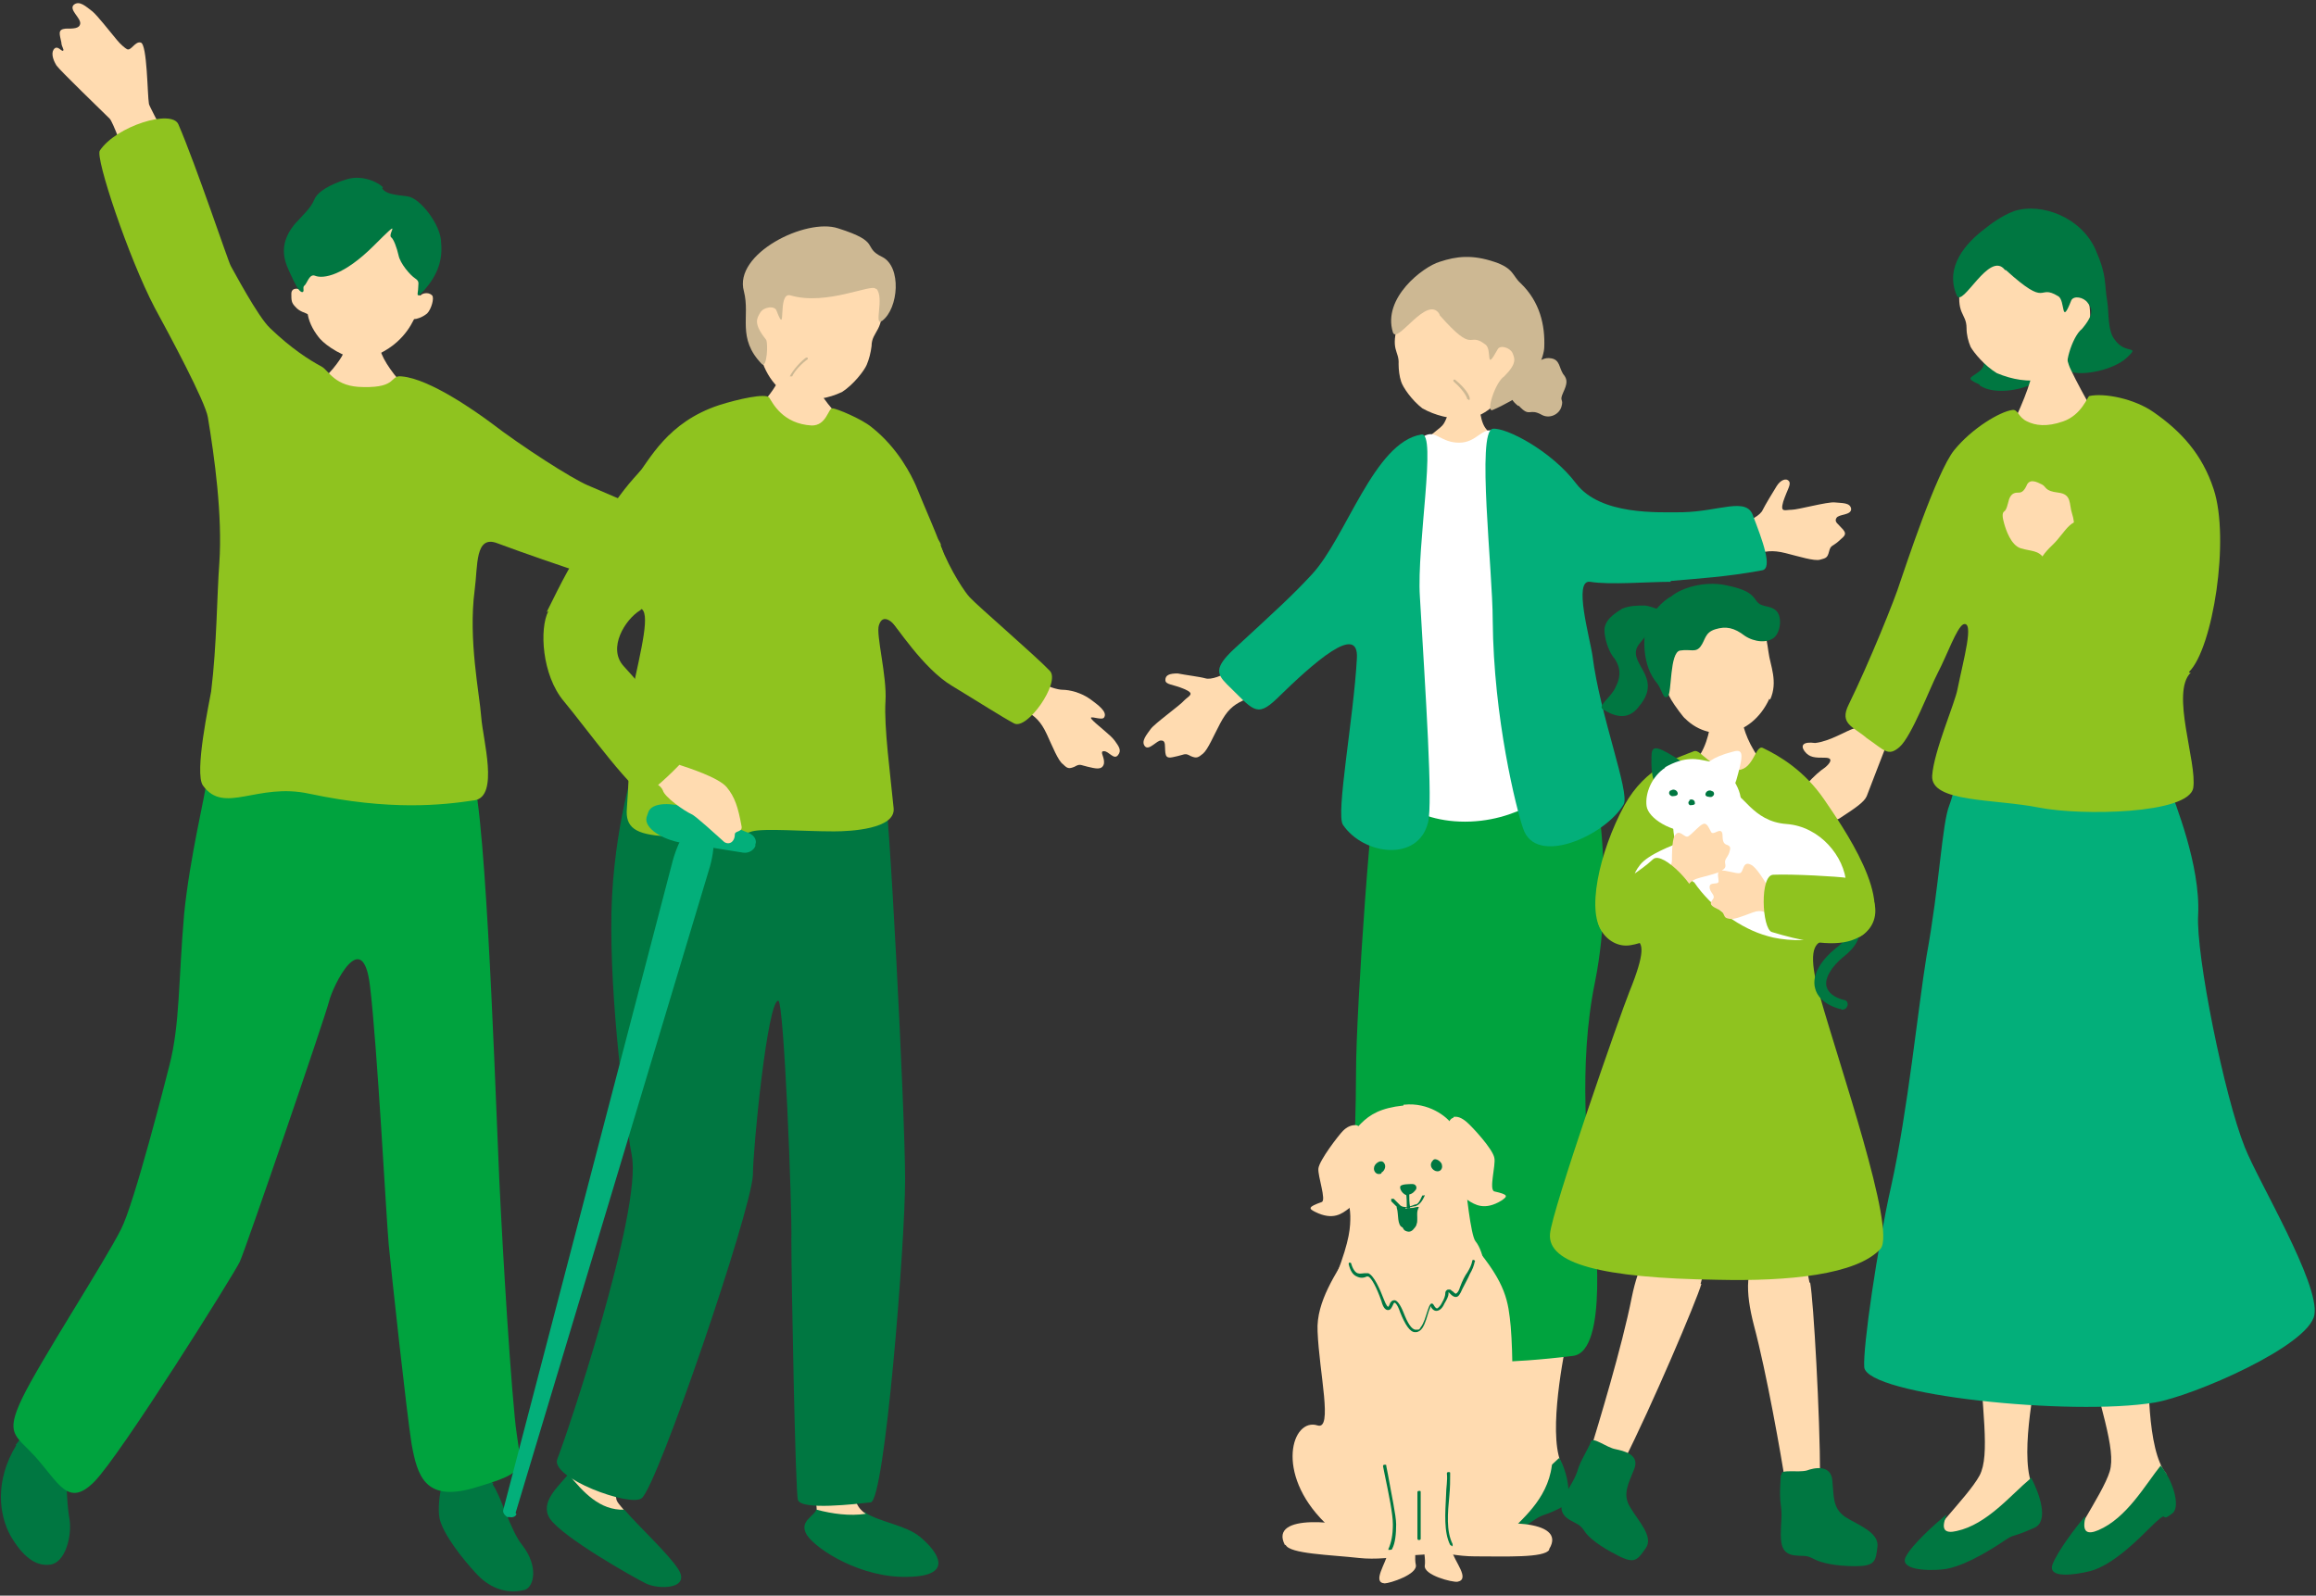 <?xml version="1.0" encoding="UTF-8"?>
<svg xmlns="http://www.w3.org/2000/svg" version="1.1" viewBox="0 0 283 195">
  <rect x="0" y="0" width="283" height="195" fill="#333333" stroke="none"/>
  <defs>
    <style>
      .cls-1 {
        fill: #00a33e;
      }

      .cls-2 {
        fill: #fff;
      }

      .cls-3 {
        fill: #ffdbb0;
      }

      .cls-4 {
        fill: #007741;
      }

      .cls-5 {
        fill: #03af7a;
      }

      .cls-6 {
        fill: #cdb893;
      }

      .cls-7 {
        fill: #8fc31f;
      }
    </style>
  </defs>
  <!-- Generator: Adobe Illustrator 28.7.3, SVG Export Plug-In . SVG Version: 1.2.0 Build 164)  -->
  <g>
    <g id="Layer_1">
      <g>
        <path class="cls-3" d="M46,40.4c-.2,0-3.1.2-3.4.2,0,.5-.5,2.2-.7,2.7s-1.9,3-3.6,3.8c-4.5,3.3,14.6,2.2,11.4.3-1.3-1.1-3-3.5-3.2-4.6-.2-.8-.5-2.1-.5-2.4Z"/>
        <path class="cls-3" d="M19.4,28.6c-3.5-4.7-2.8-5.8-4-9.3-.3-.8-1.6-4.4-2-4.8-1-1-6-5.8-6.5-6.5-.5-.8-.7-1.7-.2-2.1.4-.3.8.4,1,.3s-.2-.5-.2-1c-.2-1-.5-1.6.5-1.7,1,0,1.7,0,1.8-.6.1-.7-1.4-1.7-.8-2.3C9.7,0,10.5.8,11.3,1.4c.6.5,2,2.3,3,3.5.4.5,1,1,1.2,1.1.5.3,1-1,1.7-.8.8.2.8,6.4,1,7.5,0,.3,4.3,8.2,4.8,9.3.5,1.4-3.6,6.6-3.6,6.5h0Z"/>
        <g>
          <path class="cls-3" d="M51.2,36.1c.6-4.7-.6-10.5-6.4-10.9-5.8-.4-8,5.6-8,10.3-.3-.3-1.2-.4-1.2.4s0,1.1.5,1.6c.5.6,1.2.7,1.5.9.2,1.2.9,2.3,1.5,3,.8.9,2.9,2.3,4.8,2.5,1.5,0,3.5-1.1,4.6-2.1,1-.9,1.6-1.8,2.1-2.8.3,0,1-.2,1.6-.7.5-.5.9-1.9.6-2.2-.5-.5-1.3-.2-1.4,0h-.2Z"/>
          <path class="cls-4" d="M46.8,22.9c-.4-.5-2.4-1.6-4.4-1s-3.6,1.5-4,2.5-1.4,1.9-2.4,3c-2.2,2.7-1.1,4.8-.5,6.1s1,2.1,1.4,2.2c.4,0,0-.6.3-.8s.6-1.5,1.3-1.2c1,.4,3.5,0,7.2-3.7s1.6-1.4,2.1-1c.3.2.7,1.3.9,2.2.2,1,1.4,2.4,2,2.8s.4.6.4,1.2-.4,1.5.7.3c1.8-2,2.3-3.9,2.1-5.9,0-2-2.5-5.4-4.1-5.6s-2.7-.3-3.1-1h0Z"/>
        </g>
        <g>
          <path class="cls-4" d="M60.2,181.4c1,1.4,2.2,5.7,3.6,7.4,2.1,2.7,1.4,5.2.3,5.5-2.4.6-4.5-.4-6-2.1-1.4-1.5-4-4.7-4.4-6.7-.2-1.1,0-3,.3-3.9.2-3.7,2.1-3.4,6.3-.3h0Z"/>
          <path class="cls-4" d="M1.9,176.6c2.6-3.6,4-1.2,6.3.2,0,.4-.3,5.5.3,8.9.3,2-.5,5.2-2.3,5.5-1.9.3-3.5-1.1-4.9-3.5-1.4-2.5-2-6.7.7-11.1h0Z"/>
          <path class="cls-1" d="M30.2,94.1c-1.6.6-4.5-2.9-4.9,1.1-.2,1.9-2.1,9.5-2.8,16.5-.7,8-.5,13.5-1.8,18.5-.4,1.6-4.3,16.9-5.9,20-2,4-10,16.3-12.1,20.7-2.1,4.4-.8,4.5,1.5,7,3,3.3,4.1,6.4,7.3,3.2s17.1-25.4,17.8-26.9,10.4-29.8,10.9-31.8,4.1-9.3,5-2,2,28.5,2.3,31.7,2.2,20.7,2.8,24.4c.7,3.8,1.6,7,7.4,5.4,7.5-2.2,5.8-2.2,5.2-8.7-.8-8.2-1.8-26.1-2-31.7-.5-11.7-1.7-46.3-3.5-47.5s-24.6,0-27.3.2h0Z"/>
        </g>
        <path class="cls-7" d="M83.5,64.5c-1.6-1-5.5-2.5-11.7-5.2-1.9-.8-8-4.7-11.9-7.7-1.5-1.1-7.3-5.3-10.8-5.6-1.5-.2-.5,1.4-4.7,1.3-3.5,0-4.2-2-5.1-2.5-1.5-.8-3.7-2.2-6.3-4.7-1.5-1.4-4.5-7.1-4.8-7.6s-4.2-12.2-6.4-17.3c-.8-1.9-7.6.2-9.6,3.2-.6.8,3.5,13.1,6.7,19.2,1.8,3.3,6.2,11.5,6.5,13.4.8,4.8,1.8,12,1.4,17.8-.3,4-.3,10-1,15.7-.2,1.2-2.1,10-1,11.5,2.6,3.6,6.6-.4,13,1,9.9,2.1,16.2,1.4,20.2.8,3-.5,1-7.4.8-10.2-.2-2.8-1.6-9.4-.8-15.5.4-2.9,0-6.8,2.8-5.7,6.7,2.5,17,5.8,18.2,6.2,3.8,1.5,9-5,4.5-8h0Z"/>
      </g>
      <g>
        <g>
          <path class="cls-3" d="M177,179.4c-1.7-3.3.5-12.3,1.3-15.8,2-8.5,2.1-30.6,1.9-31.9,0,0-9.3-.9-9.3,1.1v27.2c.1,9.6.9,15.1-.5,17.5-1.6,2.7-7.6,7.8-6.4,8.5,3.1.8,14.1-2.6,13-6.6h0Z"/>
          <path class="cls-4" d="M176.7,178.2c-2.5,2-5.5,5.4-9.3,6.1-2.9.6-.7-2.4-1.3-1.9-1.4,1-4.1,3.3-5,4.8s2.3,1.9,4.3,1.8c1.2,0,3.5-.5,7.7-3.2,1.3-.8.9-.3,3.8-1.5,1.8-.7.7-4.2-.2-6.1h0Z"/>
        </g>
        <g>
          <path class="cls-3" d="M191,179.3c-1.9-3.2-.2-12.3.5-15.9,1.5-8.6.5-30.6,0-32,0,0-9.4-.3-9.3,1.6,0,1.1.8,15.8,1.6,27.2.6,9.6,1.8,15,.5,17.5-1.4,2.8-7.1,8.2-6,8.8,3.1.7,13.9-3.4,12.6-7.3h0Z"/>
          <path class="cls-4" d="M190.6,178.1c-2.4,2.1-5.2,5.7-8.9,6.6-2.9.7-.8-2.4-1.4-1.9-1.3,1.1-4,3.6-4.8,5.1-.8,1.6,2.4,1.8,4.4,1.5,1.2-.1,3.4-.7,7.5-3.6,1.3-.9,1.4-.5,3.6-1.7,1.2-.7.6-4.1-.5-6h0Z"/>
        </g>
        <path class="cls-3" d="M177.8,47.7c.2,0,2.7.4,2.9.4,0,.4,0,3.1.8,4.2.6.9,3.7,2.9,2.9,4.7-2.9,2-10.5,2-12.1-.3-2.1-.7,3.6-4,4.1-4.9.6-.9,1.4-3.9,1.5-4.1h0Z"/>
        <path class="cls-3" d="M150.7,81.8c-1.4.8-2.7,1.3-3.4,1.1s-2.4-.4-3.4-.6c-1,0-1.5.2-1.5.8s.9.5,2.3,1.1c1.4.6.6.8,0,1.4-.5.6-3.6,2.8-4.1,3.5s-1.2,1.5-.7,2.1,1.5-.8,2-.7c.6,0,.4.7.5,1.5s.6.6,1.5.4.9-.4,1.6,0c.7.3.9.2,1.5-.3s1.3-2.2,2.1-3.7,1.5-2.2,2.8-2.8c.3,0,.6-.3,1-.5-.5-1.4-.8-2.8-1.3-4.1-.6.4-1,.7-1.1.8h.2Z"/>
        <path class="cls-3" d="M212.4,64.2c1.5-.6,2.7-1.2,3-1.9.3-.6,1.2-2.1,1.7-2.9s1.2-1,1.5-.6-.2,1-.7,2.5c-.4,1.4.2,1,1,1s4.4-1,5.3-.9,1.9,0,2,.8c0,.8-1.5.6-1.8,1.1s.2.7.8,1.4,0,.9-.6,1.5c-.7.6-.9.4-1.1,1.2s-.4.8-1.1,1c-.7.2-2.6-.4-4.2-.8-1.6-.4-2.6-.3-4,.3-.3,0-.6.3-1,.4-.7-1.2-1.6-2.4-2.2-3.6.7-.2,1.2-.3,1.3-.4h.1Z"/>
        <g>
          <g>
            <path class="cls-6" d="M185.6,49.6c1.4,1.5,1.2.2,2.8,1.1.9.5,2.1,0,2.4-1s-.3-.6.2-1.7.6-1.6,0-2.3c-.5-.8-.4-1.7-1.4-1.9s-1.3.4-1.9.3c-.6,0-1.3-.4-1.8.8s-1.4,1.4-1.3,2.1c0,.7-.5,1.5.9,2.6h.1Z"/>
            <path class="cls-3" d="M184.2,47.3c-1.3,2.5-3.4,3.8-5.2,3.9-1.8,0-3.6-.4-5.2-1.3-1.3-1-2.4-2.6-2.6-3.3-.2-.6-.3-1.4-.3-2.1.1-1.7-1.1-1.6,0-5.2.3-1.1,2.3-6.1,7.2-6.6,4.3-.5,8.9,9.4,6.2,14.6h0Z"/>
            <path class="cls-6" d="M175.9,38.4c-1.5-2.5-5.2,3.8-5.7,2.2-1.3-4.2,3.7-8,5.7-8.6,2.1-.7,4-.9,6.7,0,2.4.8,2.2,1.7,3.2,2.6,2.4,2.3,3,5.2,2.9,7.8,0,1.2-1.3,4.2-2.6,5.6-.5.5-2.5,1.6-3.7,2.1-.9.4.3-3.4,1.4-4.1,1.6-1.6,1.3-2.2,1-2.9-.3-.6-1.5-1-1.8-.4-1.6,2.9-.6,0-1.5-.6-2.2-1.7-1.2,1.4-5.6-3.6h0Z"/>
          </g>
          <path class="cls-6" d="M179.5,48.9h0s.1,0,.1-.2c-.1-.8-1.3-1.9-1.8-2.3h-.2v.2c.6.5,1.6,1.6,1.7,2.2,0,0,0,0,.1,0h0Z"/>
        </g>
        <path class="cls-1" d="M194.6,93.6c0,.7,2.9,13.4.3,26.4-2.1,10.2-.9,21.2-.3,27.3.3,3.1,2,17.9-2.4,18.4-8,1-13.3.8-16.7.8-8.7,0-10.2,1.1-10.5-6.8-.1-4.4.7-21,.7-28.7s2-36.1,2.9-37.9c1-1.8,26.2.5,26.2.5h-.2Z"/>
        <path class="cls-2" d="M168.9,64.5c.4-1.8,3.6-10.6,5.3-11.3,1.3-.6,1.9.9,4.1.9s2.8-2,4.3-1.4c1.1.5,3.2,2.1,4.5,2.6.2,0,1.4,1.7,1.9,2.8,1,6.2.5,8.2,2.4,14.3,0,.5.3,2.1.5,3,.4,1.5,2.9,14.7,3.9,17.3s1.1,3.4,0,3.3-2-.7-3.7-.5c-1.6.2-5.4,4.6-12.4,4.9-7.4.3-10.9-4.2-11-5,0-.6-1.7-8.2-1.4-14.7.5-8.7.8-12.9,1.6-16.2h0Z"/>
        <path class="cls-5" d="M156,85.4c-2.5,2.4-2.9,1.3-6.1-1.8-1.3-1.3-1.4-2.1.8-4.2,5.2-4.8,7.2-6.6,9.6-9.2,4.2-4.5,7.6-16.2,13.4-17.1,1.9-.3-.6,13.6-.2,19.8.7,12,1.6,25.2,1,27.6-1.2,4.9-7.9,4-10.4.3-.9-1.3,1.3-13,1.7-20.3.3-4.5-5.3.5-9.8,4.9h0Z"/>
        <path class="cls-5" d="M204.1,71c3.4-.3,6.9-.5,11.2-1.3,1.4-.2,0-3.8-1.1-6.7-.8-2.3-4.1-.5-8.6-.4-3,0-10,.4-13-3.5-3-4-8.6-6.9-10.2-6.7-2,.3,0,17.3,0,23.4.1,12,2.9,23.1,3.7,25.4,1.5,4.8,10.1.9,12.3-2.9.8-1.4-2.9-10.9-3.8-18.1-.3-2.2-2.4-9.4-.3-9.1,2.4.4,7.1,0,9.9,0h0Z"/>
      </g>
      <g>
        <path class="cls-3" d="M234.8,85.2c-1.5,2.7-4.1,5.4-4.5,6.4s-1.5,3.9-2.2,5.7c-.3.7-1.3,1.4-3.3,2.7-.9.6-.5-1.1-1.8-1-2.1.3-1.4-1-2-1.3-1-.6-1.2-.7-.3-1.8,1-1.1,1.7-1.7,2.3-2.1.5-.4,1.2-1.2,0-1.2s-1.9,0-2.5-.8c-.5-.7-.2-1.2,1.3-1,1.8-.2,3.8-1.5,4.8-1.8s1.3-1.7,2.3-3.6,7.3-2.9,5.8-.2h0Z"/>
        <g>
          <path class="cls-4" d="M241.9,47.1c1.9,1.3,5.8.5,7.3-.7,3.3-2.6-4.2-3.8-5.1-5.3-.7-1.1-1.5-.4-2.2,1.6-.2.6,1.4,1.7-.2,2.8-.9.7-1.6.7.2,1.5h0Z"/>
          <path class="cls-3" d="M255,41.6c-1.1,2.8-3.2,4.5-5.2,4.8s-3.9,0-5.8-.8c-1.5-.9-2.8-2.5-3.2-3.2-.3-.7-.5-1.5-.5-2.3,0-1.9-1.4-1.6-.7-5.5.2-1.2,1.8-6.8,7-7.9,4.6-1,10.6,9,8.3,14.9h0Z"/>
          <path class="cls-4" d="M245,33c-1.9-2.5-5.2,4.7-5.9,3.1-1.5-3.5,1.1-6.4,3.5-8.2.5-.4,1.9-1.5,3.5-2.1,3.4-1.1,8.3.8,10,4.8,1.4,3.2,1,4,1.4,6.3.2,1.1,0,3.5.9,4.6,1.3,1.9,3.2.6,1.5,2.2-1.6,1.5-5.4,2.3-7,1.7-.9-.3.3-4.3,1.5-5.2,1.6-1.9,1.2-2.5.7-3.2s-1.7-.9-2-.3c-1.3,3.3-.7,0-1.6-.5-2.6-1.6-1.1,1.6-6.4-3.2h0Z"/>
        </g>
        <g>
          <path class="cls-3" d="M248.5,181.9c-1.8-3.3,0-12.3.7-15.9,1.6-8.6.9-30.6.6-31.9,0,0-9.4-.5-9.3,1.5,0,1.1.6,15.8,1.2,27.2.5,9.6,1.5,15,.2,17.5-1.5,2.8-7.3,8.1-6.1,8.7,3.1.7,13.9-3.1,12.7-7.1h0Z"/>
          <path class="cls-4" d="M248.1,180.7c-2.4,2-5.3,5.6-9,6.4-2.9.7-.8-2.4-1.4-1.9-1.3,1.1-4,3.5-4.8,5-.9,1.6,2.4,1.8,4.4,1.6,1.2-.1,3.4-.7,7.6-3.5,1.3-.9.8-.3,3.7-1.6,1.8-.8.6-4.2-.4-6.1h-.1Z"/>
        </g>
        <g>
          <path class="cls-3" d="M264.7,180.1c-2.4-2.9-2.2-12.1-2.2-15.7,0-8.7-4.6-30.3-5.2-31.5,0,0-9.3,1.2-8.9,3.1.2,1,3.4,15.4,6,26.6,2.2,9.4,4.2,14.5,3.4,17.2-.9,3-5.7,9.3-4.4,9.7,3.2.2,13.1-5.6,11.2-9.3h.1Z"/>
          <path class="cls-4" d="M264.1,179c-2,2.5-4.2,6.5-7.7,8-2.8,1.2-1.2-2.2-1.7-1.6-1.1,1.3-3.3,4.2-3.9,5.8-.6,1.7,2.6,1.3,4.6.8,1.2-.3,3.3-1.3,6.8-4.8s1.3-.7,3.3-2.3c1-.9-.1-4.2-1.5-5.8h.1Z"/>
        </g>
        <path class="cls-3" d="M252.1,42.4c-.2,0-2.6.4-2.9.4,0,.4-1,3.1-1.1,3.7-.8,2.7-2.6,6.3-2.8,6.5,3,2.3,10.8,2.7,12.4.3-.5-.2-4.6-7.7-4.9-8.7-.2-.7-.6-1.9-.7-2.2h0Z"/>
        <path class="cls-5" d="M261.5,89.8c-5.9,1.3-12.2,2.2-17.2.5-4.2-1.4-5.2,5.8-6.1,8.1-.9,2.2-1.2,9.8-2.8,18.5-1,6.1-2.3,19-4.3,28-1.7,7.5-3.5,19.9-3.3,22.2.4,3.4,25.2,6,35.5,4.3,4.7-.8,18.8-6.9,19.5-10.7s-6.9-16.4-8.5-20.5c-2.5-6.2-6-23.6-5.7-28.4.3-6.1-2.9-13.8-3.5-15.6s-.6-7-3.7-6.4h.1Z"/>
        <path class="cls-7" d="M267.5,82.1c2.9-2.9,5-16.2,3-22.3-1.4-4.3-4-7.1-7.3-9.4-2.4-1.7-6.1-2.4-7.9-2-.2,0-.9,2.3-3.2,3.1-2,.7-3.4.5-4.4,0-1.1-.5-1.1-1.5-1.8-1.4-1.5.2-4.9,2.2-7.1,4.9-2.2,2.7-6.1,14.7-6.6,16.1-.6,2-3.8,9.9-6.3,15-1.2,2.4.6,2.7,2.2,4.1,2.2,1.5,2.6,2.3,4,1.1,1.5-1.3,3.7-7.2,4.7-9.1,1.1-2.1,2.3-5.5,3.1-5.9h0c1.4-.5,0,4.4-.7,7.9-.3,1.7-2.9,7.6-3.1,10.6-.2,3.3,7.6,2.8,13.1,3.9,5.1,1,18.2.8,18.8-2.4.5-3.1-2.8-11.7-.3-14.1h-.2Z"/>
        <path class="cls-3" d="M253.4,66c0-.9.2-2-.2-3.2s0-2.4-1.7-2.6-1.4-.7-2-1-1.4-.7-1.8,0c-.3.7-.6,1-1,1s-.9,0-1.2.8c-.2.7-.3,1.3-.6,1.5s-.2.8,0,1.5c.2.7.8,2.6,2,3,1.3.4,2.2.2,2.9,1.3.1.2.3.8.5,1.3.7,1,4.7-1.1,4-2.4-.2-.5-.9-1-.9-1.2Z"/>
        <path class="cls-7" d="M250.8,66.6c1.6-1.5,2.5-4.1,4.4-2.2,3.3,3.2,3.7,4,5.8,4.7,3.1,1-2.8,4.8-4.8,5.7-1.5.7-3.2-1-5.9-3.9-1.4-1.5-1.6-2.3.5-4.3h0Z"/>
      </g>
      <g>
        <g>
          <path class="cls-3" d="M126.6,83.1c1.3.8,2.6,1.2,3.3,1.2s2.2.3,3.4,1.2c.8.6,2.1,1.5,1.6,2.2-.3.4-2-.4-1.5.2s2.3,1.9,2.8,2.6.9,1.2.4,1.8c-.5.6-1.1-.5-1.7-.5s.1.7,0,1.5c-.2.9-1.1.6-2,.4s-.9-.4-1.6,0c-.7.3-.9.2-1.4-.3-.6-.4-1.3-2.2-2-3.7s-1.4-2.2-2.7-2.9c-.2,0-.6-.3-1-.5.5-1.3.9-2.7,1.4-4,.6.4,1,.7,1.1.8h0Z"/>
          <path class="cls-7" d="M114.9,66.6c1.3,3.3,3.1,5.9,3.6,6.4.9,1,8.1,7.2,9.8,9,1.3,1.4-2.8,7.3-4.4,6.4-1.5-.8-4.3-2.6-7.6-4.6-3.5-2.1-6.8-7.3-8-8.7-1.9-2.1,5-12.9,6.7-8.5h0Z"/>
        </g>
        <path class="cls-3" d="M99,44c-.2,0-3.1.2-3.4.2,0,.5-.5,2.2-.7,2.7-.3.6-1.9,3-3.6,3.8-4.5,3.3,14.6,2.2,11.4.3-1.3-1.1-3-3.5-3.2-4.6-.2-.8-.5-2.1-.5-2.4Z"/>
        <g>
          <path class="cls-3" d="M69.4,180.1c.2-.3.4-.5.5-.7.9-1.7,1.2-6.5,1.7-7.6,0,0,5.9,2.1,5.5,3.9-.4,1.8-2.3,5.7-1.8,7.4,0,.4.5.9,1,1.5-3,.2-5-2.1-6.9-4.4h0Z"/>
          <path class="cls-4" d="M69.4,180.1c1.9,2.3,3.9,4.5,6.9,4.4,1.8,2.1,5.4,5.4,6.6,7.3,1.5,2.4-2.4,2.5-4,1.7s-10.1-5.6-11.7-7.9c-1.3-2,1-3.9,2.3-5.5h-.1Z"/>
        </g>
        <g>
          <path class="cls-4" d="M105.8,184.9c1.7,1.1,4.9,1.5,6.6,2.9,2.3,1.9,4.2,4.8-1.4,4.9-5.7.2-11.2-3.3-12.4-5.1-1.1-1.8,1.1-2.3,1.2-3.3,2,.6,4.1.8,6,.5h0Z"/>
          <path class="cls-3" d="M98.8,173.5s6.2-.2,6.4.8c.2,1-1.1,6.8-.6,9.2.2.6.6,1.1,1.2,1.5-2,.3-4.1,0-6-.5h0c0-1-1.5-9.5-1-10.9h0Z"/>
        </g>
        <path class="cls-4" d="M77.6,93.4c-.2.3-3,9.3-2.9,20.1,0,11.3,2.1,25.8,2.5,27.7,1.3,6.7-8,34.4-9.1,37.1-.9,2.3,8.9,5.9,10.3,4.8,1.9-1.4,13.4-35.1,13.6-39.5,0-3.3,1.8-21.4,3.1-21.3.7,0,1.7,25.1,1.6,29.3,0,4.8.5,31,.8,31.7.4,1.3,7.1.5,8.9.3,1.7-.2,4.2-31.5,4.2-39.5s-2-47.4-2.6-48.1-30.4-2.8-30.4-2.8h0v.2Z"/>
        <path class="cls-7" d="M77.7,58.3c1.7-2.1,3.8-6.7,10.2-8.8,2.2-.7,5.7-1.5,6.1-.9s1.6,3.2,5.2,3.4c1.8,0,2-2.1,2.5-2.1s3.6,1.3,4.8,2.3c3.3,2.6,4.9,6,5.4,7.1,1,2.5,2.9,6.7,3.5,8.7,1.5,4.8-3.1,12.5-5.9,8.6-.3-.4-1.6-1.8-2.1-.2-.4,1.1,1,6.2.8,9.3-.2,3.1.6,9,1,13.1.2,2.5-5.2,2.8-7.3,2.8-3.8,0-8.5-.4-10,0-1.8.7-6.7.8-10.5.6s-5-1.1-4.8-3.4c.4-5.2.4-13.1,1-15.9,1.2-5.5,2-9.2,0-8.5-2.1.8-4.2-11,.2-16.2h0Z"/>
        <g>
          <g>
            <path class="cls-3" d="M93,43.8c.9,2.9,2.8,4.6,4.6,4.9s3.6,0,5.3-.8c1.4-.9,2.7-2.6,3-3.3s.5-1.5.6-2.3c0-1.9,1.7-1.8,1.2-5.8-.2-1.2-.4-3.6-5.2-4.8-4.2-1-14.4,2.7-9.6,12.1h0Z"/>
            <path class="cls-6" d="M107.1,35.3c1,1.1-.4,4.7.7,3.9,2-1.5,2.4-6.6,0-7.8-2.5-1.2,0-1.8-5.4-3.5-3.9-1.3-12.8,3.1-11.5,7.7.8,3.1-.9,5.7,2.2,8.9.6.6.8-2.6.5-3-1.6-2-1.1-2.6-.7-3.3s1.8-.9,2-.2c1.3,3.4,0-2.4,1.7-1.9,4.4,1.3,10-1.5,10.4-.8h.1Z"/>
          </g>
          <path class="cls-6" d="M96.6,46h.2c.3-.7,1.3-1.7,1.9-2.1,0,0,0-.2,0-.2s-.2,0-.2,0c-.6.4-1.6,1.5-2,2.3v.2h0v-.2Z"/>
        </g>
        <g>
          <path class="cls-5" d="M63.1,185c0,.3-.5.5-.8.4h-.3c-.3-.2-.6-.5-.5-.9l20.7-79.3c.8-2.9,2.3-5.1,3.3-4.8l.8.2c1.1.3,1.2,3,.3,5.8l-23.6,78.5h0Z"/>
          <path class="cls-5" d="M92.3,103.4c-.2.5-.8.9-1.5.8l-7.5-1.2c-2.4-.4-4.6-1.8-4.3-3.1l.2-.6c.4-1.3,3-1.3,5.2-.4l7.1,2.9c.7.3,1,.9.8,1.4v.2h0Z"/>
        </g>
        <g>
          <path class="cls-3" d="M83.1,93.5c.9.3,4.7,1.5,5.7,2.7s1.4,2.5,1.8,4.7c.2.8-.7.6-.8,1,0,1-.7,1.4-1.3,1-.9-.8-3.5-3.2-4-3.4-.9-.4-3.3-2.1-3.5-2.9-.3-.7-1.1-1-2.4-1.6-3-2-.3-4.1,2.5-2.8,1.1.8,1.8,1.2,2,1.3h0Z"/>
          <path class="cls-7" d="M66.8,74.8c1.8-3.6,3-6.2,5.6-9.7,3.5-4.7,3.6-5.1,5.8-7.5,3.6-3.8,2.3,15.5,0,17-1.8,1.1-4,4.6-2,6.8,2.5,2.7,8.6,10,7.7,11.1-1,1.2-3.7,3.8-4.9,4.5-1.1.7-7.5-8.2-10.1-11.3-2.7-3.2-3-8.9-1.9-11h0Z"/>
        </g>
      </g>
      <g>
        <g>
          <path class="cls-3" d="M162,186.2c3.2,3.1,8.5,4.3,12.6,3.7,4.3-.6,9.1-1.9,10.7-3.5,1.9-1.9,5-4.9,4.3-9.9-.8-6.2-4.4-.9-4.6-3.3-.2-1.9-.1-7.7-.4-11.1-.3-3-.5-5.2-4.5-9.9-2.5-2.9-4.6-8-8.8-7.8-5,.2-4.2,4.3-6.6,8.7-1.3,2.4-3.9,5.9-3.7,9.6.2,5.1,1.9,12.1,0,11.5-3.1-1-5.3,5.8.9,11.9h.1Z"/>
          <path class="cls-3" d="M165.6,137.5c-.5,0-1,.2-1.5.7s-2.9,3.6-3,4.6c-.1.9,1,3.9.4,4.1-1.7.6-1.6.8-.8,1.2,2.2,1.1,3.3.2,4.1-.4,2.3-1.8,2.6-10,.9-10.2h0Z"/>
          <path class="cls-3" d="M177.6,136.5c.5-.1,1,.1,1.6.6.7.6,3.2,3.3,3.4,4.4.2.9-.7,3.9,0,4.1,1.8.4,1.6.6.9,1.1-2.1,1.3-3.3.5-4.1,0-2.5-1.6-3.5-9.8-1.8-10.1h0Z"/>
          <path class="cls-3" d="M171.5,135.1c-2.8.3-4.1,1.1-5.2,2.2s-1.9,2.2-2,5c-.1,2.3.7,5,.7,6.3s0,2.8-1.7,7.2c-.6,1.5,6.6,4,9.3,3.1,2.2,0,7.7-.6,8.5-1.4s.3-4.5-.8-5.8c-.6-.7-1.2-6.7-1.2-6.9.2-3.6.3-4.5-1.6-7.3-.7-1.1-3-2.8-5.9-2.5h-.1ZM175.5,145.9h.2q0-.1-.1,0h0Z"/>
          <path class="cls-3" d="M157,188.8c-2-3.9,6.9-3,10.9-1.5,4.4,1.7,4.5-.6,6.2.8,1.8,1.5-4.3,2.7-8,2.3-3.6-.4-8.5-.5-9-1.6h0Z"/>
          <path class="cls-3" d="M189.3,189.3c2.3-3.7-6.6-3.6-10.7-2.4-4.5,1.3-4.4-1-6.2.3-1.9,1.3,4,3,7.8,3s8.5.2,9.1-.8h0Z"/>
          <path class="cls-4" d="M171.9,146c.7,0,.9-.4,1.1-.6.2-.3,0-.7-.4-.7s-1.4,0-1.5.3.3,1,.9,1.1h-.1Z"/>
          <path class="cls-4" d="M168.8,143.4c-.6.3-1-.3-.9-.7,0-.4.7-1,1.1-.7.5.4.2,1.1-.2,1.3h0Z"/>
          <path class="cls-4" d="M175.4,143.1c.6.2.9-.3.8-.7,0-.4-.8-1-1.1-.6-.5.5-.2,1.1.3,1.3h0Z"/>
          <path class="cls-3" d="M173.1,185.1c-.4-1.9-.8-9-1.8-12.2-1-3.6,3-6.1,4.6-5.1,1.1.6,1.3,2.4,1.2,6.3,0,1.8.1,7.6-.3,10.2-.4,2.2,0,2.7.6,5.2.3,1.3,2.3,3.5.7,3.8-.6.1-4.2-.8-4-2,.2-1.3-.8-5.2-1.1-6.1h.1Z"/>
          <path class="cls-3" d="M173.6,185c.2-2,0-9.1.7-12.3.7-3.6-3.5-5.8-5.1-4.7-1,.7-1.1,2.5-.6,6.4.2,1.8.5,7.6,1.2,10.1.6,2.2.2,2.7-.2,5.2-.2,1.3-2,3.7-.4,3.8.6,0,4.1-1.1,3.8-2.3-.3-1.3.4-5.2.5-6.2h.1Z"/>
          <path class="cls-4" d="M172.1,147.7c-.1,0-.2,0-.2-.2,0-.5,0-1.1-.1-1.8,0-.1,0-.2.2-.2s.2,0,.2.2c0,.7,0,1.3.1,1.8,0,.1,0,.2-.2.2h0Z"/>
          <path class="cls-4" d="M171.8,147.9c-.4,0-.8-.1-1.1-.4l-.4-.4-.3-.3v-.3h.3l.3.3.4.4c.4.5,1.2.3,1.9,0,.3,0,.5-.2.9-1.1h.2c0-.1.1,0,.1,0-.4.9-.7,1.1-1.1,1.3-.3,0-.8.2-1.3.2h0v.2Z"/>
          <path class="cls-4" d="M171.3,147.6c-.2,0-.8-.3-.6.1.2.6,0,2.1.7,2.3.8.2,1.3.2,1.6-.2s0-1.5.3-2.1c.4-.6-1.1.3-2.1,0h.1Z"/>
          <path class="cls-4" d="M171.7,147.6c-.8,0-.6,2.5,0,2.8s.9,0,1.2-.4.3-1,.2-1.9c0-.7-1.1-.4-1.5-.4h.1Z"/>
          <path class="cls-4" d="M173,162.8h-.1c-.6,0-1.2-.9-1.8-2.4-.4-1.2-.7-1.2-.7-1.2,0,0-.1,0-.2.3-.2.4-.3.6-.6.6s-.6-.3-.8-1.1c-.6-1.7-1.2-2.8-1.6-3h-.2c-.4.2-.8.2-1.2,0-.5-.2-.8-.7-1-1.5,0-.1,0-.2.1-.2,0,0,.2,0,.2.1.2.7.5,1.1.8,1.2.3.1.6,0,.8,0h.5c.7.3,1.4,1.9,1.9,3.2.3.8.5.9.5.9h0s.1,0,.2-.3c.1-.3.3-.5.6-.5s.7.5,1.1,1.5c.5,1.3,1,2.1,1.5,2.1s.4,0,.6-.3c.4-.5.6-1.3.8-1.9.2-.6.3-.9.5-1,.1,0,.2,0,.3.2.2.4.4.4.4.4,0,0,.3-.1.6-.7.3-.5.4-.9.4-1.1,0-.3.1-.4.3-.5h.3c.1,0,.2.2.3.2.1.1.3.3.4.3,0,0,.3-.1.5-.8.3-.8.6-1.4.9-1.8.3-.5.5-.9.6-1.4,0-.1.1-.2.2-.1.1,0,.2.1.1.2-.1.5-.3,1-.6,1.5-.2.5-.5,1-.9,1.8-.3.7-.5,1-.8,1s-.5-.2-.7-.4l-.2-.2v.2c0,.3-.2.7-.5,1.2-.3.7-.7.9-1,.9s-.6-.3-.7-.6c0,.1-.1.4-.2.6-.2.6-.4,1.5-.8,2.1-.2.3-.5.5-.8.5h0Z"/>
        </g>
        <path class="cls-4" d="M169.7,189.5h0s-.1-.2,0-.3c.3-.7.5-1.6.5-2.9s-.5-3.7-1-6.1l-.2-1c0-.1,0-.2.2-.2s.2,0,.2.2l.2,1c.4,2.3,1,5,1,6.1s-.1,2.3-.5,3c0,0,0,.1-.2.1h-.2Z"/>
        <path class="cls-4" d="M177.4,188.9s-.1,0-.2-.1c-.8-1.6-.6-3.9-.5-6.1,0-.9.2-1.8.1-2.6,0-.1,0-.2.2-.2s.2,0,.2.2c0,.8,0,1.7-.1,2.7-.2,2.1-.4,4.3.4,5.9v.3h0Z"/>
        <path class="cls-4" d="M173.4,188.2c-.1,0-.2,0-.2-.2v-5.6c0-.1,0-.2.2-.2s.2,0,.2.2v5.6c0,.1,0,.2-.2.2h0Z"/>
      </g>
      <g>
        <path class="cls-3" d="M207.9,156.9c-.6,2.1-6.1,15-9.5,21.7-.8,1.5-4.7.6-4.2-.9,1.1-3.6,4-13.1,5.2-19.2.8-3.9,2.3-7.2,5.1-7.6,2.9-.4,5.1-.2,3.3,6h0Z"/>
        <path class="cls-4" d="M194.4,176.2c.2-.7,1.9.7,3,.9.9.2,3,.6,2.3,2.4s-1.5,3.1-.5,4.7c1,1.7,2.9,3.6,1.9,5s-1.3,2-3.4.9c-2.2-1.1-3.6-2.2-4.1-3s-1-.9-1.7-1.3c-1.4-.8-1.3-1.8-.6-3.2.7-1.3,1.2-1.9,1.6-3.3.5-1.3,1.5-2.8,1.5-3.2h0Z"/>
        <path class="cls-3" d="M212.8,85c-.3,0-2.9,0-3.2,0-.1.5-.5,2.9-.6,3.6-.3,1.5-.8,4.1-3.3,5.7,1.2,3.3,10.6.9,9.8-.9-1.8-2.2-2.5-4.4-2.6-5.4s0-2.5,0-2.8h0Z"/>
        <path class="cls-4" d="M204.3,75.1c-.9-.3-2.4-1-3.3-1.1-.9,0-1.9,0-2.8.4-1.3.8-1.9,1.4-2.1,2.2-.2.8.3,2.9,1.2,3.9,1,1.5.5,2.7.1,3.5-.5,1.2-2.3,2.3-1.5,2.7,2.2,1.4,3.5.8,4.4-.4,3.1-3.7-1.8-5.3,0-7.6s2.2-2.2,4-3.7h0Z"/>
        <path class="cls-3" d="M216.2,85.4c-1.1,2.4-3,3.8-4.8,4.1-1.7.3-3.8,0-5.5-1.7-.1,0-1.3-1.6-1.7-2.3-2.6-4.7-2.8-12.5,4.4-13.6,5.6-.9,6.9,3.4,7.5,7.8.2,1.6,1.2,3.6.2,5.8h0Z"/>
        <path class="cls-4" d="M204.2,72.9c1.3-1.1,4.1-1.9,6.6-1.4s3.2,1,3.8,1.9,1.6.5,2.4,1.2c.8.7.6,2.6-.2,3.3-.8.7-2.4.6-3.6-.2-1.3-1-2.3-1.2-3.6-.8s-1.2,1.3-1.8,2.1c-.6.8-1.2.3-2.5.5s-1,5.2-1.5,5.6c-.6.5-.7-.9-1.4-1.7-1.7-2.1-1.6-5.2-1.3-6.7s2.2-3.4,3.1-3.8h0Z"/>
        <path class="cls-3" d="M221.2,156.8c.4,2.2,1.2,16.2,1.2,23.6s-3.9,2.6-4.2,1c-.6-3.7-2.3-13.5-3.9-19.5-1-3.9-1.2-7.4,1.2-9.1,2.4-1.7,4.5-2.5,5.6,3.9h0Z"/>
        <path class="cls-4" d="M217.7,180.2c-.2-.7,2-.2,3.1-.5.8-.3,2.9-.8,3.1,1.2.2,2,0,3.4,1.6,4.5,1.6,1,4.2,1.9,3.9,3.7-.2,1.7-.3,2.3-2.7,2.3s-4.2-.4-5.1-.9-1.3-.3-2.1-.4c-1.6-.1-1.9-1.1-1.9-2.6s.2-2.2,0-3.6,0-3.1,0-3.6h0Z"/>
        <path class="cls-7" d="M222.4,121.9c-3-10.7,2.6-5.3,5.4-7.8,4.1-3.6-2.8-13.3-4.9-16.4-2.4-3.5-5.4-5.3-7.5-6.3-.9-.4-1.1,2.6-3,2.7-3.6,0-4.5-2.6-5.4-2.3-2,.8-5.9,1.9-8.5,6.6-3.1,5.7-4.8,13.4-2.5,15.7,2.2,2.2,7-2.5,3.1,7.1-1.1,2.7-9.5,26.8-9.7,29.6-.3,3.6,6.2,5.4,20.5,5.6,8.6.2,17-.6,19.9-3.8,1.9-2.4-5.1-22.6-7.4-30.8h0Z"/>
        <g>
          <g>
            <path class="cls-4" d="M202.8,96c-.6.3-1.1-1.1-1-3.5,0-1.3.4-1.5,2.8,0,1,.6,1.9,1.3,1.1,1.7-.7.5-1.6,1.1-2.9,1.8h0Z"/>
            <path class="cls-2" d="M208.2,102.1c-1,.2-1.9.5-2.8.8-1,.4-4,1.5-5,2.8s-1.1,2,1.6,1c1.6-.6,3.4-.7,4.7-1.3,1.3-.5,2.8-1.9,3.1-2.2.9-1.1,0-1.6-1.6-1.2h0Z"/>
            <path class="cls-2" d="M203.5,93.8c-1.7,1.1-2.5,3.2-2.3,4.7s3,3.3,6,3.2c2.1,0,5.4-2.1,5.5-3.7.2-1.5-1.7-4.7-4.1-5-1.1-.2-2.6-.7-5.2.8h.1Z"/>
            <path class="cls-2" d="M206.9,107.8c-2.6-3.8-2.5-7.1-2.5-7.9-.2-2.5,4-4.1,6.7-3.5,1.9.4,3,4,7.2,4.3,4.1.3,7.1,4,7.3,7.3.2,3.1-.2,4.7-3.1,6.4-1.4.8-4.9.5-6.5,0-3.3-.9-6.9-3.5-9-6.6h0Z"/>
            <path class="cls-2" d="M208.6,93.9c-.5-.5.7-1.4,3-2,1.3-.4,1.5,0,.8,2.6-.3,1.2-.6,2.2-1.3,1.6s-1.6-1.2-2.5-2.2h0Z"/>
            <path class="cls-4" d="M204.1,96.6c-.3.3-.1.6.2.7.2,0,.8,0,.7-.4-.1-.4-.6-.5-.8-.3h0Z"/>
            <path class="cls-4" d="M209.3,96.7c.3.3.1.6-.2.7-.2,0-.8,0-.7-.4.1-.4.6-.5.8-.3h0Z"/>
            <path class="cls-4" d="M206.5,97.8c-.3.2-.2.5,0,.6.2,0,.7,0,.6-.3,0-.4-.5-.5-.7-.3h0Z"/>
            <path class="cls-2" d="M210.2,103c-1,.3-1.8.8-2.6,1.2-.9.5-3.8,2.1-4.5,3.5s-.8,2.2,1.7.8c1.5-.8,3.3-1.2,4.4-1.9,1.2-.7,2.5-2.3,2.8-2.6.8-1.2-.3-1.5-1.8-1h0Z"/>
          </g>
          <path class="cls-4" d="M225,123.3h-.2c-2.1-.6-2.8-1.7-3-2.5-.5-1.8,1-3.7,2.5-4.9,1.1-.8,1.6-1.7,1.6-2.5s-1-1.8-1.8-2.4c-.3-.2-.4-.6-.1-.8.2-.3.7-.3,1,0,1.4,1,2.2,2.1,2.3,3.3,0,1.2-.6,2.3-2,3.4-1.5,1.2-2.4,2.7-2.1,3.7.2.7.9,1.3,2.1,1.6.4,0,.6.5.4.8-.1.3-.4.4-.7.4h0Z"/>
        </g>
        <path class="cls-3" d="M203.4,106.8c.7-.8.9-1.2.9-1.7s0-2.3.3-2.9c.6-1.1,1.2.3,1.7,0s1.3-1.3,1.8-1.5.7.5,1,1c.3.4,1-.5,1.3,0,.2.3-.1,1.2.5,1.5.6.2.6.4.4,1-.2.6-.6.8-.5,1.3s0,.6-.4.9-1.7.6-2.8.9-1.3.8-1.8,1.7c0,0-2.6-2.1-2.5-2.2h.1Z"/>
        <path class="cls-7" d="M196.6,109c1.4-1.2,3.8-2.5,5.4-4,1.2-1.1,5.7,3.8,5.1,4.8-1.7,3.1-5.3,5.3-7.8,5.7-3.1.6-5.9-3.6-2.7-6.5h0Z"/>
        <path class="cls-3" d="M217.4,108.9c-1-.3-1.4-.5-1.6-.9-.2-.4-1.2-2-1.8-2.3-1.1-.6-.9.9-1.4,1s-1.7-.4-2.3-.3-.3.8-.3,1.3-1.1,0-1.1.7.8,1,.4,1.5c-.4.5-.3.7.2,1s.9.3,1.1.8.3.5.8.6,1.7-.4,2.8-.8,1.5,0,2.4.5c0,0,1-3.2.9-3.2h0Z"/>
        <path class="cls-7" d="M225.8,107.3c-1.3-.2-6.8-.5-9.1-.4-1.7,0-1.4,6.6-.2,7,3.3,1,7.3,1.9,9.8,1,4.7-1.6,2.9-7.2-.4-7.6h-.1Z"/>
      </g>
    </g>
  </g>
</svg>